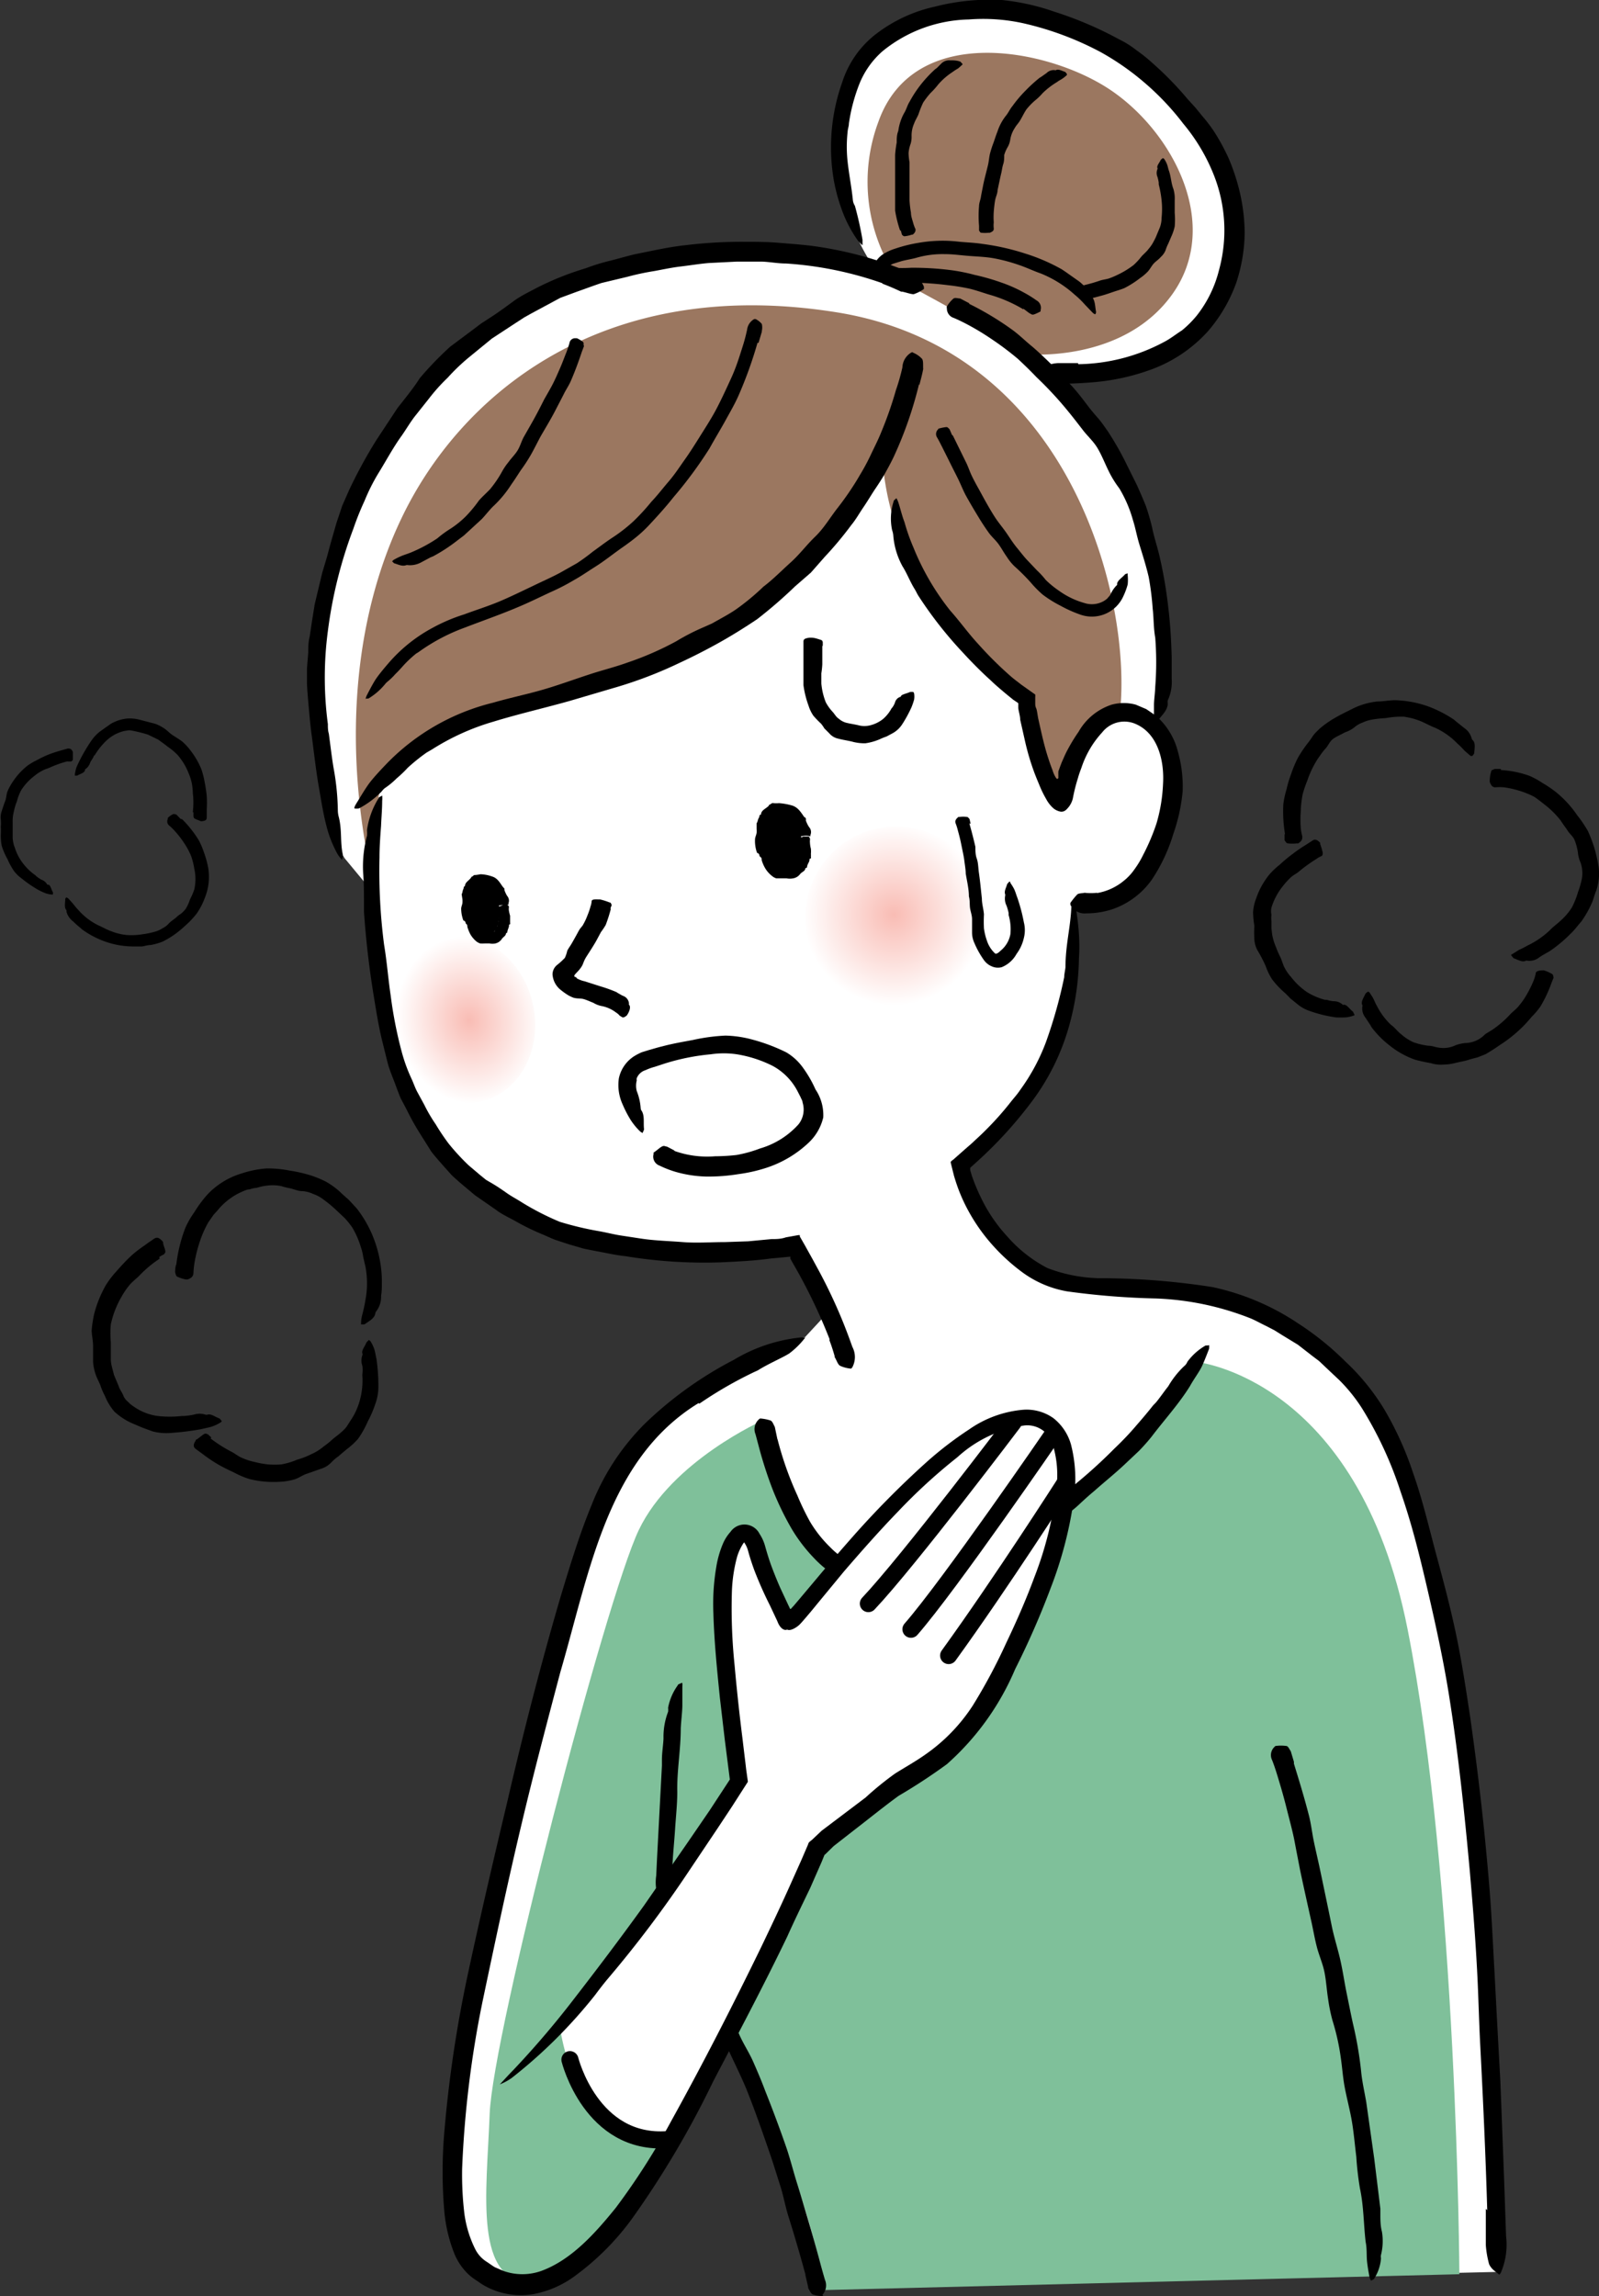 <svg xmlns="http://www.w3.org/2000/svg" xmlns:xlink="http://www.w3.org/1999/xlink" viewBox="0 0 101 145"><rect x="0" y="0" width="101" height="145" fill="#333333" stroke="none"/><defs><style>.cls-1{fill:#fff;}.cls-2{fill:#9b7760;}.cls-3{fill:#7fc09a;}.cls-4{fill:url(#名称未設定グラデーション_8);}.cls-5{fill:url(#名称未設定グラデーション_8-2);}.cls-6{fill:none;stroke:#000;stroke-linecap:round;stroke-linejoin:round;stroke-width:1.08px;}</style><radialGradient id="名称未設定グラデーション_8" cx="46.41" cy="56.4" r="6.16" gradientTransform="translate(13.3 5.3) scale(0.93)" gradientUnits="userSpaceOnUse"><stop offset="0" stop-color="#f9bcb4"/><stop offset="1" stop-color="#fff"/></radialGradient><radialGradient id="名称未設定グラデーション_8-2" cx="-322.71" cy="-162.43" r="4.89" gradientTransform="matrix(0.91, -0.21, 0.24, 1.06, 362.29, 168.83)" xlink:href="#名称未設定グラデーション_8"/></defs><g id="レイヤー_2" data-name="レイヤー 2"><g id="レイヤー_1-2" data-name="レイヤー 1"><path class="cls-1" d="M70.92,3.38C64.35-1.12,55.78-.15,53.7,4.84c-2.49,6,1.19,11.56,1.19,11.56a15.73,15.73,0,0,1-1.87,0c-1.9-.07-6.43-1.64-15.28,1.06-14.18,4.35-19,19.84-17.81,28.35.53,3.68.84,6.77,1.84,8.39l1.88,2.27a59.9,59.9,0,0,0,1,8.63c2.16,11.56,13,15.64,24.87,13.66l.71-.13a30.92,30.92,0,0,1,3.5,7.8L65.25,80a11,11,0,0,1-4.35-6.34c4.78-4,7.82-8.56,6.78-16.56l.13,0a4.29,4.29,0,0,0,4-1.18c1.69-1.63,3.39-7.51,1.1-9.87l.09-.43s1.31-8.8-2.46-16.23a20.87,20.87,0,0,0-4.25-5.69c1.79.12,7.54.19,10.15-3.9C79.55,14.88,77.69,8,70.92,3.38Z"/><path class="cls-1" d="M94.77,143.47c-.54-25.71-3.2-49.87-9.56-56.62-7.72-8.19-15.94-4-20-6.87a11,11,0,0,1-4.35-6.34l-10,10.79s-8.65,2.53-12.23,9c-3.19,5.73-8.13,30-8.13,30s-3.88,16.7-.35,19.59c4.2,3.44,8.59-2.37,11.14-6.32,1.16-1.79,2.94-5.09,4.74-8.61A102.81,102.81,0,0,1,52,144.47Z"/><path class="cls-2" d="M55.75,29.14S51.46,36.39,46,40,27.4,43.75,24,49.76c0,0-.69,4.85-.86,3.92-1.39-7.74-.56-15.12,2.2-20.91,3.62-7.64,12.5-15.44,27.49-13.05S71.51,38.11,70.74,45c0,0-2.67.86-4,5.25a20.35,20.35,0,0,1-1.81-5.92S56.52,38.69,55.75,29.14Z"/><path class="cls-2" d="M56.76,17.7a10.84,10.84,0,0,1-1.28-10c2.23-6.32,10.78-4.65,14.69-2s7,8.46,3.9,12.85-9.18,3.82-9.18,3.82S61.53,20.18,56.76,17.7Z"/><path class="cls-3" d="M48.21,89.69s-5.76,2.54-7.86,6.93-9.23,31.81-9.42,36.87-1.05,10.7,2.77,10.7,8.49-8.6,8.49-8.6l3.87-7.48s5,9.44,6,16.51l40.12-1s-.12-24.79-3.27-40.73S75.52,86,75.52,86s-9,12.7-17.67,14c-8.07,1.24-9-8.5-9-8.5Z"/><circle class="cls-4" cx="56.61" cy="57.94" r="5.75"/><path class="cls-5" d="M33.65,63.36c.66,2.86-.8,5.63-3.25,6.2s-5-1.3-5.63-4.15.8-5.63,3.25-6.2S33,60.51,33.65,63.36Z"/><path d="M69.29,56.4A3.6,3.6,0,0,0,71,55.61a3.32,3.32,0,0,0,.65-.7A5.87,5.87,0,0,0,72.2,54a13.3,13.3,0,0,0,.85-2,10.29,10.29,0,0,0,.41-2.45c.1-1.53-.34-3.19-1.66-3.8a1.78,1.78,0,0,0-2.18.5,6.1,6.1,0,0,0-1.31,2.23c-.08.21-.16.43-.22.65a10.7,10.7,0,0,0-.32,1.27,1.38,1.38,0,0,1-.36.67.58.58,0,0,1-.15.13.41.41,0,0,1-.3.05,1,1,0,0,1-.44-.22,2.11,2.11,0,0,1-.45-.59,6.58,6.58,0,0,1-.41-.84l-.17-.41-.1-.25a15.4,15.4,0,0,1-.63-2.07l-.32-1.42c0-.24-.09-.48-.12-.73l0-.31s0,0,0,0l-.08-.06L64,44.19l-.49-.4c-.32-.27-.64-.54-.94-.83-.62-.56-1.21-1.16-1.78-1.78A25.28,25.28,0,0,1,58,37.61c-.08-.13-.14-.27-.22-.4-.29-.46-.49-1-.77-1.44a4.83,4.83,0,0,1-.59-2,1.37,1.37,0,0,0-.07-.29,3.52,3.52,0,0,1,.09-1.8c0-.09.12-.15.18-.22a1.23,1.23,0,0,1,.12.26c.14.42.23.84.39,1.25a12.48,12.48,0,0,0,.56,1.59,16,16,0,0,0,2.33,4c.6.67,1.13,1.42,1.75,2.09a23.36,23.36,0,0,0,2.12,2.1c.2.17.41.32.61.48l.76.54.13.09a.88.88,0,0,1,0,.16l0,.32c0,.18,0,.26.06.39s.09.5.15.74c.18.8.35,1.61.61,2.4.08.25.17.51.27.76a2,2,0,0,0,.17.41.73.73,0,0,0,.11.15s.11,0,.09-.12v-.18a.08.08,0,0,1,0-.05v0l0-.12.1-.28.11-.29.12-.27a6.19,6.19,0,0,1,.28-.58,11,11,0,0,1,.67-1.09,3.74,3.74,0,0,1,2.09-1.71,2.9,2.9,0,0,1,1.52,0l.66.28.6.41a4.44,4.44,0,0,1,1.41,2.31A8,8,0,0,1,74.7,50a11.32,11.32,0,0,1-.58,2.64,10.93,10.93,0,0,1-1.37,2.92,5.1,5.1,0,0,1-2.43,1.84,5.24,5.24,0,0,1-1.71.28,1,1,0,0,1-1-.54s0-.1,0-.12a4.71,4.71,0,0,1,.43-.53c.1-.09.31-.07.47-.11h0a3.48,3.48,0,0,0,.79,0Z"/><path d="M58.05,24.26a24.74,24.74,0,0,1-1.59,4.57c-.17.36-.36.71-.55,1.05s-.42.69-.63,1-.48.77-.74,1.15-.48.78-.77,1.13a22.68,22.68,0,0,1-1.67,2l-.88,1-1,.87a29.55,29.55,0,0,1-2.39,2.07c-.82.55-1.67,1.08-2.54,1.56s-1.63.86-2.47,1.25a26.61,26.61,0,0,1-4.07,1.54L36,44.26c-1.63.46-3.26.83-4.82,1.31a15,15,0,0,0-3.88,1.75l-.36.21a12,12,0,0,0-1.18.95,7.39,7.39,0,0,1-.7.67,5,5,0,0,1-.75.62,1,1,0,0,0-.2.21,5.75,5.75,0,0,1-1.43,1.07.73.73,0,0,1-.3,0c0-.09.06-.19.11-.28.25-.4.48-.8.75-1.19s.77-.92,1.19-1.36a14,14,0,0,1,6.7-3.84c1-.29,2-.5,3-.78s2-.65,3.07-1c.81-.27,1.64-.47,2.44-.76a19.54,19.54,0,0,0,3.07-1.34,13.8,13.8,0,0,1,1.71-.88l.54-.24.52-.29c.34-.19.68-.38,1-.6a14.94,14.94,0,0,0,1.74-1.44c.61-.46,1.13-1,1.71-1.52s1-1.1,1.56-1.64.93-1.19,1.4-1.79,1-1.36,1.43-2.11a13.41,13.41,0,0,0,.72-1.35c.22-.46.45-.91.64-1.39a23.69,23.69,0,0,0,.91-2.61A13.2,13.2,0,0,0,57,23.2a1.14,1.14,0,0,1,.55-.93s.09-.06.12,0a1.61,1.61,0,0,1,.57.39c.09.12.06.4.07.6a.13.13,0,0,1,0,.06c-.06.33-.15.65-.24,1Z"/><path d="M55.72,17.88a22.75,22.75,0,0,0-6.08-1.24c-.51,0-1-.1-1.53-.12l-1.55,0-1.79.09c-.59.05-1.19.15-1.78.22s-1.12.19-1.68.29a16.21,16.21,0,0,0-1.68.36L38,17.87c-.54.18-1.07.38-1.61.57l-1,.37-.91.49-.91.49-.45.25-.43.28-1.62,1.06L29.58,22.6a12.8,12.8,0,0,0-1.3,1.25,11.72,11.72,0,0,0-1.2,1.34l-.89,1.12c-.29.38-.53.79-.8,1.18-.56.77-1,1.61-1.51,2.43a12.26,12.26,0,0,0-.85,1.7,18.15,18.15,0,0,0-.71,1.77,28.3,28.3,0,0,0-1.61,6.46,22.26,22.26,0,0,0,0,5.88c0,.2,0,.41.06.6.1.73.18,1.46.3,2.17a15.87,15.87,0,0,1,.27,2.72,1.67,1.67,0,0,0,.06.38c.21.84.08,1.57.25,2.35a.85.85,0,0,1-.05.35,2.69,2.69,0,0,1-.26-.33,7.35,7.35,0,0,1-.72-1.81c-.21-.8-.33-1.6-.47-2.4-.19-1.08-.31-2.16-.45-3.24-.08-.54-.13-1.09-.18-1.65s-.1-1.11-.13-1.66c0-.33,0-.65,0-1l.08-1c0-.32,0-.65.09-1l.15-1,.17-1.06.24-1,.24-1,.3-1c.09-.35.19-.71.29-1.07L21.26,33l.36-1.07c.15-.34.3-.68.44-1a30.94,30.94,0,0,1,1.72-3.15l1.32-2c.48-.62,1-1.24,1.41-1.89a21.08,21.08,0,0,1,1.93-2l1.34-1c.22-.16.44-.34.67-.5l.71-.46c.45-.3.88-.62,1.32-.94s.94-.55,1.42-.81A18.51,18.51,0,0,1,37,16.94a12.73,12.73,0,0,1,1.56-.48c.52-.13,1.05-.29,1.57-.41,1.07-.21,2.13-.46,3.21-.57a29.34,29.34,0,0,1,3.63-.21c.72,0,1.45,0,2.17.06s1.45.11,2.17.2a24.14,24.14,0,0,1,3.84.84c.71.21,1.41.47,2.1.74a1.72,1.72,0,0,1,1.11,1c0,.05,0,.12,0,.14a2.49,2.49,0,0,1-.65.33c-.18,0-.47-.11-.72-.16l-.07,0c-.38-.18-.77-.35-1.17-.5Z"/><path d="M61.2,19.18a18.81,18.81,0,0,1,2.73,1.64c.43.31.8.68,1.19,1s.89.8,1.32,1.22.78.83,1.17,1.24.74.87,1.08,1.32c.21.28.43.54.66.8s.42.55.62.83A19.18,19.18,0,0,1,71,29l.81,1.63c.2.44.39.88.57,1.33a13.73,13.73,0,0,1,.4,1.39c.13.63.34,1.23.48,1.86a28.39,28.39,0,0,1,.55,3.3c.12,1,.17,2,.2,3,0,.1,0,.2,0,.3,0,.36,0,.71,0,1.08a2.72,2.72,0,0,1-.25,1.34.65.65,0,0,0,0,.19c0,.44-.38.75-.63,1.09,0,0-.16.06-.24.09a1.29,1.29,0,0,1,0-.19c0-.3,0-.59,0-.89s.07-.76.08-1.14a20.2,20.2,0,0,0,0-3.11c-.11-.6-.09-1.21-.16-1.82a18.46,18.46,0,0,0-.25-2c-.16-.69-.37-1.35-.57-2s-.26-1.08-.43-1.61a8.09,8.09,0,0,0-.86-2A6.51,6.51,0,0,1,70,29.69c-.22-.45-.41-.94-.67-1.38s-.63-.76-.93-1.15-.6-.78-.92-1.17a22.86,22.86,0,0,0-2-2.16c-.38-.4-.78-.79-1.19-1.17a18.39,18.39,0,0,0-1.59-1.2,16.25,16.25,0,0,0-1.54-.94c-.3-.16-.6-.31-.91-.44a.62.62,0,0,1-.44-.61.17.17,0,0,1,0-.12,2.07,2.07,0,0,1,.42-.5c.11-.07.28,0,.42,0l0,0,.59.31Z"/><path d="M68.11,23a11.82,11.82,0,0,0,5.41-1.4c.41-.21.75-.49,1.13-.73a6.56,6.56,0,0,0,.95-.95A7.6,7.6,0,0,0,77,17.05a9.49,9.49,0,0,0-.33-6,11.84,11.84,0,0,0-1.93-3.24,16.8,16.8,0,0,0-2.46-2.6,16.61,16.61,0,0,0-2.74-1.91,19.57,19.57,0,0,0-4.9-1.83,11.79,11.79,0,0,0-3.45-.24,8.9,8.9,0,0,0-5.44,2,5.43,5.43,0,0,0-1.44,2,11.11,11.11,0,0,0-.69,2.57c0,.17-.07.34-.08.52a8.62,8.62,0,0,0,0,1.9c.09.82.25,1.6.33,2.41A.86.86,0,0,0,54,13a21.33,21.33,0,0,1,.48,2.15c0,.11,0,.22,0,.34a3.7,3.7,0,0,1-.28-.28,8.16,8.16,0,0,1-.88-1.58,11.41,11.41,0,0,1-.65-2.23,12.27,12.27,0,0,1,.53-6.21,6.24,6.24,0,0,1,2.17-3.07A9.4,9.4,0,0,1,59.05.42,14,14,0,0,1,63.28,0,14.45,14.45,0,0,1,66.6.74a23.28,23.28,0,0,1,4.08,1.74,6,6,0,0,1,1.1.69,10,10,0,0,1,1,.8A20.68,20.68,0,0,1,75,6.24l.51.56.49.6a8.63,8.63,0,0,1,.9,1.25,13.32,13.32,0,0,1,.73,1.4,13.51,13.51,0,0,1,.53,1.51,11.86,11.86,0,0,1,.46,3.14,10.51,10.51,0,0,1-.53,3.15,9.67,9.67,0,0,1-1.8,3.08,9,9,0,0,1-3.48,2.37,14,14,0,0,1-3.64.83c-.69.06-1.38.1-2.07.1a1.53,1.53,0,0,1-1.32-.47s-.08-.09-.06-.11a2.24,2.24,0,0,1,.43-.58,2.39,2.39,0,0,1,.69-.14h.07c.39,0,.79,0,1.18,0Z"/><path d="M38.58,57.41a9.59,9.59,0,0,1-.32,1,4.4,4.4,0,0,1-.3.45l-.29.54c-.19.34-.41.67-.62,1s-.19.45-.32.65a1.94,1.94,0,0,1-.21.27l-.16.17c-.11.13-.09.13-.07.18s.11,0,.14.11a1.69,1.69,0,0,0,.5.19l1,.32a8.94,8.94,0,0,1,1,.36.47.47,0,0,1,.09.06c.12.06.23.14.36.19a.56.56,0,0,1,.35.48.1.1,0,0,0,0,.07c.15.14,0,.49-.14.68a.9.9,0,0,1-.19.12h-.08l-.18-.11a.92.92,0,0,0-.23-.2,2.18,2.18,0,0,0-.87-.4,1.58,1.58,0,0,1-.56-.21c-.21-.08-.41-.18-.63-.24s-.49,0-.74-.13a1.81,1.81,0,0,1-.3-.16,4.06,4.06,0,0,1-.36-.26,1.37,1.37,0,0,1-.55-1,.77.77,0,0,1,.3-.61,4.68,4.68,0,0,0,.48-.44,2.16,2.16,0,0,0,.15-.45c.07-.14.16-.26.24-.39s.31-.54.46-.82.23-.29.31-.45a3.83,3.83,0,0,0,.27-.58,4.11,4.11,0,0,0,.19-.56,1.14,1.14,0,0,0,.07-.32c0-.09.1-.14.42-.12h.11a3.86,3.86,0,0,1,.6.19c.1,0,.1.11.14.16v0l-.08.21Z"/><path d="M51.94,40.81c0,.38,0,.77,0,1.15a5.62,5.62,0,0,1-.06.56c0,.22,0,.44,0,.65a4.24,4.24,0,0,0,.28,1.18,2.91,2.91,0,0,0,.4.57c.15.15.24.35.41.46a1.21,1.21,0,0,0,.47.26c.28.07.54.1.86.18a1.5,1.5,0,0,0,.6,0,2.13,2.13,0,0,0,.86-.4,2.32,2.32,0,0,0,.55-.68s0,0,.06-.07a1.24,1.24,0,0,0,.16-.3A.5.5,0,0,1,56.9,44a.05.05,0,0,0,0,0c0-.15.36-.19.58-.3a1,1,0,0,1,.21,0,.24.24,0,0,1,.05.1,1.2,1.2,0,0,1,0,.38,4.34,4.34,0,0,1-.16.47A8,8,0,0,1,57,45.72a1.7,1.7,0,0,1-.59.57l-.41.22a3.69,3.69,0,0,0-.42.17,3.59,3.59,0,0,1-.92.26,3,3,0,0,1-.74-.08c-.33-.09-.67-.13-1-.22a1,1,0,0,1-.54-.33L52.07,46a2.28,2.28,0,0,0-.21-.3,5.84,5.84,0,0,1-.49-.51,2.42,2.42,0,0,1-.3-.63,6.08,6.08,0,0,1-.32-1.29c0-.24,0-.49,0-.72v-.85c0-.26,0-.5,0-.75s0-.28,0-.43.08-.21.39-.25h.1c.2,0,.42.08.58.13s.11.09.15.14,0,0,0,0l0,.23Z"/><path d="M47.85,21.64A26.22,26.22,0,0,1,46.64,25c-.24.54-.54,1.05-.82,1.56s-.68,1.17-1,1.75a26.46,26.46,0,0,1-2.28,3.09c-.48.61-1,1.18-1.54,1.76s-1.1,1-1.7,1.42-1.1.83-1.67,1.19-.9.6-1.37.86a13.26,13.26,0,0,1-1.45.75c-.65.3-1.29.62-1.95.9-1.16.5-2.35.91-3.49,1.35a12,12,0,0,0-2.82,1.47,2.33,2.33,0,0,1-.26.17,7.41,7.41,0,0,0-.82.77c-.16.18-.32.36-.49.52a4.29,4.29,0,0,1-.53.51,1,1,0,0,0-.14.15,4.12,4.12,0,0,1-1,.87c-.06.05-.15,0-.22.05a1.29,1.29,0,0,1,.07-.21c.16-.31.32-.62.5-.92s.53-.72.82-1.06a9.75,9.75,0,0,1,2.84-2.3,11,11,0,0,1,2-.85c.72-.27,1.46-.5,2.16-.79s1.45-.66,2.17-1c.57-.28,1.15-.53,1.71-.83l1.08-.61a12.37,12.37,0,0,0,1-.73c.39-.28.77-.57,1.17-.84A10.2,10.2,0,0,0,40,32.93a13.4,13.4,0,0,0,1.14-1.24c.39-.41.74-.87,1.11-1.3s.68-.91,1-1.36.63-.94.93-1.42.69-1.08,1-1.65.68-1.37,1-2.07.5-1.29.71-1.95a10.88,10.88,0,0,0,.3-1.12.89.89,0,0,1,.45-.67s.07,0,.09,0a1.19,1.19,0,0,1,.39.31,1,1,0,0,1,0,.44s0,0,0,.05l-.21.71Z"/><path d="M36.73,22.28c-.2.6-.42,1.19-.67,1.77-.12.28-.3.54-.44.82s-.33.64-.49.95c-.31.61-.66,1.18-1,1.77-.18.34-.39.76-.58,1.1a10.25,10.25,0,0,1-.65,1c-.2.3-.39.61-.6.9a7.08,7.08,0,0,1-1.1,1.34c-.28.26-.51.58-.78.86l-.75.69-.37.34-.41.31a10.44,10.44,0,0,1-1.53,1l-.17.07-.58.31a1.47,1.47,0,0,1-.83.18.27.27,0,0,0-.12,0c-.25.1-.52-.05-.77-.12,0,0-.08-.08-.12-.12a.76.76,0,0,1,.09-.09q.24-.14.48-.24c.21-.09.43-.15.64-.24A9.51,9.51,0,0,0,27.62,34a7.07,7.07,0,0,1,.88-.64,6,6,0,0,0,.92-.75,8.3,8.3,0,0,0,.83-1c.22-.25.47-.47.7-.71a7.13,7.13,0,0,0,.74-1.08,4,4,0,0,1,.43-.64c.18-.25.41-.47.57-.73s.24-.56.38-.83l.45-.79c.3-.52.58-1.06.85-1.6.17-.3.34-.59.5-.89s.35-.73.51-1.1.27-.68.4-1c.07-.19.14-.39.19-.58a.36.36,0,0,1,.38-.3h.09a1.7,1.7,0,0,1,.39.24c.07.07,0,.17.06.25s0,0,0,0l-.14.37Z"/><path d="M64.63,19.53a9,9,0,0,0-2.2-.94c-.38-.12-.76-.25-1.15-.35a13.18,13.18,0,0,0-1.4-.23,20.23,20.23,0,0,0-2.71-.16,7.23,7.23,0,0,1-.91-.05,1.43,1.43,0,0,1-.54-.18.83.83,0,0,1-.47-.45c-.19-.41.15-.83.46-1.07a3.19,3.19,0,0,1,.84-.4,9.12,9.12,0,0,1,1.5-.37,8.78,8.78,0,0,1,2.4-.08c.53.06,1.06.07,1.58.15a15.05,15.05,0,0,1,2.72.61,11.94,11.94,0,0,1,2.32,1l.21.14.75.53a2.26,2.26,0,0,1,.78.87.41.41,0,0,0,.1.13c.28.25.25.66.32,1,0,.05,0,.12-.06.17a.67.67,0,0,1-.14-.09l-.5-.52a5.71,5.71,0,0,0-.66-.64,7.21,7.21,0,0,0-2.13-1.33c-.46-.16-.91-.38-1.39-.54a10.82,10.82,0,0,0-1.58-.42c-.57-.1-1.14-.11-1.71-.16s-.91-.1-1.36-.1a6,6,0,0,0-1.75.21c-.33.1-.66.14-1,.23l-.55.17-.2.1s0,0-.07.06,0,.09.05.09h.06l.17,0a9.76,9.76,0,0,0,1.14,0,18.76,18.76,0,0,1,2.59.16,11.53,11.53,0,0,1,1.42.29,14,14,0,0,1,1.68.48,9,9,0,0,1,1.46.65,7,7,0,0,1,.77.48.53.53,0,0,1,.26.61s0,.07,0,.08-.29.16-.43.2-.18-.05-.28-.08l0,0-.37-.28Z"/><path d="M56.85,14.55a7.61,7.61,0,0,1-.31-1.25c0-.2,0-.42,0-.63s0-.48,0-.71c0-.46,0-.91,0-1.36,0-.27,0-.54,0-.82a7.24,7.24,0,0,1,.1-.78c0-.24,0-.49.1-.73a3.2,3.2,0,0,1,.37-1.13c.14-.22.2-.49.34-.71a7.53,7.53,0,0,1,.77-1.16,8,8,0,0,1,.85-.9l.1-.07L59.47,4A.7.7,0,0,1,60,3.81s0,0,.08,0,.39,0,.59.09c0,0,.07.08.11.12s0,.06,0,.07l-.26.23a3.87,3.87,0,0,0-.37.24,4.22,4.22,0,0,0-.9.79,4.6,4.6,0,0,1-.47.52,5.5,5.5,0,0,0-.47.61,6.9,6.9,0,0,0-.3.75c-.08.19-.2.37-.27.57a1.86,1.86,0,0,0-.16.81,1.52,1.52,0,0,1-.06.47,2.22,2.22,0,0,0-.13.58,3.8,3.8,0,0,0,.06.59c0,.2,0,.39,0,.59,0,.38,0,.77,0,1.16,0,.22,0,.44,0,.66a6.73,6.73,0,0,0,.09.77c0,.23.09.46.15.68a2.35,2.35,0,0,0,.14.37c0,.09,0,.19-.18.34l-.06,0a2,2,0,0,1-.45.1c-.09,0-.12-.06-.17-.1v0l-.07-.26Z"/><path d="M61.84,14.26a7.33,7.33,0,0,1,0-1.24c0-.2.09-.39.12-.59s.09-.46.13-.68c.08-.42.2-.84.3-1.26.07-.26.08-.52.14-.78A6.51,6.51,0,0,1,62.76,9c.08-.23.15-.46.24-.68a3.21,3.21,0,0,1,.53-1c.16-.19.26-.43.42-.62a8.12,8.12,0,0,1,.85-1,9.38,9.38,0,0,1,.87-.79l.1-.06.34-.24a.63.63,0,0,1,.52-.18.09.09,0,0,0,.07,0c.15-.09.38.05.58.11a.88.88,0,0,1,.11.13s0,.06,0,.07a2.65,2.65,0,0,1-.26.21c-.11.08-.25.14-.36.23a4.81,4.81,0,0,0-.92.71,3.63,3.63,0,0,1-.49.47,4.4,4.4,0,0,0-.52.54c-.15.22-.26.46-.39.68s-.25.32-.35.5a1.86,1.86,0,0,0-.29.75,1.35,1.35,0,0,1-.15.44,2.22,2.22,0,0,0-.23.52c0,.19,0,.39-.06.57s-.08.37-.12.55c-.09.37-.16.74-.24,1.1,0,.21-.11.41-.15.62s-.07.49-.09.74a5.14,5.14,0,0,0,0,.68,1.55,1.55,0,0,0,0,.37c0,.1,0,.18-.25.28l-.08,0a2.25,2.25,0,0,1-.45,0c-.09,0-.1-.09-.15-.14h0v-.27Z"/><path d="M68.51,18a9.44,9.44,0,0,0,1-.29c.17-.05.35-.07.52-.12a4.87,4.87,0,0,0,.57-.24,5.51,5.51,0,0,0,1-.61,4.1,4.1,0,0,0,.49-.53c.15-.17.33-.31.46-.49a2.39,2.39,0,0,0,.34-.51,3,3,0,0,0,.19-.41l.18-.43a1.74,1.74,0,0,0,.11-.61,5.25,5.25,0,0,0,0-1.12,7,7,0,0,0-.18-1s0-.07,0-.11a2.33,2.33,0,0,0-.08-.36.63.63,0,0,1,0-.49.09.09,0,0,0,0-.07c-.06-.14.13-.33.21-.52,0,0,.09-.07.13-.11l.08.05a1.87,1.87,0,0,1,.17.31c.06.14.08.29.13.43.14.38.14.79.29,1.17a2.13,2.13,0,0,1,.08.71c0,.27,0,.53,0,.8a4.85,4.85,0,0,1,0,.85,3.11,3.11,0,0,1-.22.65l-.18.42a2.89,2.89,0,0,0-.18.44,1.15,1.15,0,0,1-.3.42c-.13.16-.32.27-.46.43s-.22.34-.36.49a2.93,2.93,0,0,1-.47.4,6.27,6.27,0,0,1-1,.64c-.21.09-.43.15-.64.22s-.51.18-.77.25-.47.13-.7.18l-.41.09c-.1,0-.21,0-.3-.24a.31.31,0,0,1,0-.08c0-.15,0-.33,0-.45s.07-.1.1-.15h0l.21,0Z"/><path d="M60.19,27.51,61,29.16c.14.27.23.56.36.84s.32.63.49.93c.32.59.64,1.18,1,1.74.22.34.49.65.73,1s.42.64.66.93.44.56.68.81l.57.6a5.4,5.4,0,0,1,.56.61,6,6,0,0,0,.83.68,5.11,5.11,0,0,0,1.61.78,1.52,1.52,0,0,0,1.26-.14l.1-.07a.61.61,0,0,0,.16-.16.75.75,0,0,0,.15-.2,1.8,1.8,0,0,1,.4-.57.25.25,0,0,0,0-.09c.06-.23.33-.37.5-.58a.56.56,0,0,1,.17-.06s0,.08,0,.12a2.78,2.78,0,0,1,0,.58,4.3,4.3,0,0,1-.26.71A2.18,2.18,0,0,1,68.2,38.8,7.9,7.9,0,0,1,67,38.26a7.48,7.48,0,0,1-1.14-.71,6.73,6.73,0,0,1-.75-.76,12.68,12.68,0,0,0-1-1,3.07,3.07,0,0,1-.51-.62c-.19-.26-.34-.55-.53-.81s-.43-.46-.61-.71-.36-.52-.53-.79c-.33-.54-.65-1.07-.95-1.62-.16-.31-.29-.64-.44-.95s-.38-.75-.56-1.12l-.5-1c-.1-.19-.19-.38-.3-.56a.4.4,0,0,1,.08-.5s0-.05.06-.05a2.66,2.66,0,0,1,.46-.09c.09,0,.14.09.2.14l0,0,.15.35Z"/><path d="M93.94,139.58c-.1-3.47-.26-6.93-.44-10.4-.09-1.7-.12-3.41-.22-5.11-.11-2-.27-3.94-.44-5.9-.34-3.73-.73-7.46-1.32-11.15-.36-2.25-.85-4.47-1.36-6.67s-1-4.16-1.7-6.17A23.86,23.86,0,0,0,86,88.89a10.41,10.41,0,0,0-1.41-1.74l-.84-.79-.42-.4-.45-.34-.9-.7-1-.61-.48-.3L80,83.75c-.34-.16-.67-.35-1-.49A18,18,0,0,0,73,82a48.26,48.26,0,0,1-5.61-.45,6.72,6.72,0,0,1-2.81-1.2,12.33,12.33,0,0,1-2.13-2A11.49,11.49,0,0,1,61,76.15a10.75,10.75,0,0,1-.52-1.21c-.08-.23-.13-.38-.22-.68l-.14-.56-.07-.29c0-.09.13-.14.2-.21l.7-.62.46-.4c.29-.28.59-.54.87-.83a19,19,0,0,0,1.58-1.78c.2-.25.41-.48.58-.74a12.6,12.6,0,0,0,1.62-3,30.07,30.07,0,0,0,1.16-4.12c0-.2.06-.42.08-.63,0-1.4.32-2.52.37-3.79a1.33,1.33,0,0,1,.17-.46c.05.21.11.42.14.63.07.51.14,1,.17,1.54a11.32,11.32,0,0,1,0,1.54,16.49,16.49,0,0,1-.54,3.95,14.45,14.45,0,0,1-2.3,4.89,26.49,26.49,0,0,1-3.62,4l-.4.36a.42.42,0,0,0,0,.18l.08.28a11.93,11.93,0,0,0,.57,1.39,9.92,9.92,0,0,0,1.68,2.49,8.68,8.68,0,0,0,2.54,2,9.71,9.71,0,0,0,3.22.64,46.62,46.62,0,0,1,7.2.56,15.59,15.59,0,0,1,5.41,2.29,18.41,18.41,0,0,1,3,2.42,14.24,14.24,0,0,1,2.44,3,20.72,20.72,0,0,1,1.84,4.07c.6,1.7,1,3.45,1.47,5.19s.89,3.33,1.24,5,.62,3.44.88,5.17c.49,3.43.89,6.88,1.18,10.33.17,1.93.25,3.86.36,5.79q.18,3.47.37,6.91l.24,6.27.12,3.5a4.45,4.45,0,0,1-.33,2.3s-.08.15-.11.12c-.21-.19-.46-.3-.63-.65a6.21,6.21,0,0,1-.21-1.22v-.13l0-2.15Z"/><path d="M52.4,84.57a34.72,34.72,0,0,0-2.32-4.8l-.16-.29c0-.07,0-.07,0-.07h0a.06.06,0,0,0,0-.05l-1.27.12c-1,.14-2.09.19-3.14.24a30.73,30.73,0,0,1-6-.39c-.6-.06-1.19-.2-1.8-.31-.29-.06-.6-.11-.89-.18l-.89-.26-.82-.27c-.28-.1-.54-.23-.8-.34a15.06,15.06,0,0,1-1.57-.75c-.47-.28-1-.5-1.4-.81l-1.34-.93-1-.84c-.16-.15-.33-.29-.48-.44l-.43-.48c-.29-.33-.58-.65-.85-1l-.69-1.1a15.61,15.61,0,0,1-.84-1.5l-.4-.76c-.11-.26-.21-.53-.31-.8-.17-.47-.38-.94-.51-1.42l-.36-1.45c-.24-1-.38-1.93-.54-2.9q-.42-2.59-.6-5.22c0-.17,0-.35,0-.52,0-.63,0-1.26-.05-1.89a7.56,7.56,0,0,1,.24-2.38,2,2,0,0,0,0-.35,5.13,5.13,0,0,1,.72-2c0-.09.16-.13.24-.19a1.87,1.87,0,0,1,0,.34c0,.52-.05,1.05-.07,1.57-.05.67-.1,1.35-.1,2a36.21,36.21,0,0,0,.29,5.51c.18,1.07.26,2.16.42,3.23a26.76,26.76,0,0,0,.68,3.48A10.3,10.3,0,0,0,26,68.14c.13.28.22.57.37.84l.43.79A9.71,9.71,0,0,0,27.52,71a14.16,14.16,0,0,0,.81,1.21,14.05,14.05,0,0,0,1.28,1.39l.72.61.37.3.41.24c.31.18.61.39.91.6s.63.38.94.58a17,17,0,0,0,2.4,1.23,20.21,20.21,0,0,0,2.53.6c.44.08.86.19,1.3.26l1.31.2c.86.13,1.75.15,2.63.22s1.76,0,2.65,0l1.48-.05,1.48-.14c.3,0,.58,0,.9-.11l.78-.14.1,0,0,.09.1.17.2.35.49.88.44.81a32.87,32.87,0,0,1,1.42,3c.24.58.46,1.17.67,1.76a1.37,1.37,0,0,1,0,1.28s-.06.09-.09.09a2.07,2.07,0,0,1-.69-.18c-.14-.08-.22-.36-.34-.55a.11.11,0,0,1,0-.06c-.1-.35-.21-.69-.33-1Z"/><path d="M50.88,143.66c-.34-1.26-.71-2.52-1.1-3.76-.19-.62-.3-1.26-.5-1.88s-.44-1.42-.69-2.13c-.46-1.34-.93-2.68-1.46-4-.33-.79-.72-1.57-1.08-2.35l-1-2.25c-.3-.69-.62-1.38-1-2.05-.53-1.08-1.07-2.15-1.51-3.28-.29-.76-.67-1.43-1-2.25a2.91,2.91,0,0,1-.09-1.26l.05-1.06.11-2.1.2-3.78c0-.12,0-.24,0-.37,0-.45.08-.9.1-1.35a4.43,4.43,0,0,1,.29-1.69,1.09,1.09,0,0,0,0-.25,3.53,3.53,0,0,1,.61-1.42c0-.07.16-.1.24-.15s.05.17.05.25c0,.39,0,.77,0,1.16s-.08,1-.1,1.47c0,1.34-.25,2.68-.22,4,0,.79-.09,1.58-.14,2.37s-.15,1.72-.18,2.59c0,.22,0,.44,0,.67v.34a1.42,1.42,0,0,1,.08.18c.19.4.39.8.57,1.19.31.65.57,1.33.86,2a24.14,24.14,0,0,0,1.28,2.54,10.34,10.34,0,0,1,.7,1.51c.26.63.46,1.28.73,1.9s.63,1.15.89,1.74.53,1.22.76,1.84c.49,1.23.95,2.46,1.38,3.71.23.7.41,1.42.63,2.12s.51,1.69.76,2.53.44,1.53.65,2.3q.17.65.36,1.29a.89.89,0,0,1-.16.94S52,145,52,145a2,2,0,0,1-.66-.1c-.13-.06-.2-.26-.29-.4a.09.09,0,0,1,0-.05l-.18-.79Z"/><path d="M81.73,111.38c.33,1.07.66,2.15.94,3.24.14.53.2,1.09.31,1.63s.28,1.25.41,1.87c.25,1.19.5,2.38.74,3.56.15.72.38,1.42.54,2.14s.25,1.37.39,2.05.25,1.25.39,1.89a23.83,23.83,0,0,1,.52,3c.06.68.22,1.35.33,2l.5,3.54.39,3.18c0,.1,0,.21,0,.31,0,.39,0,.77.1,1.15a3.6,3.6,0,0,1-.06,1.46.49.49,0,0,0,0,.21,2.73,2.73,0,0,1-.42,1.27c0,.06-.14.1-.21.15a1.76,1.76,0,0,1-.09-.2c-.06-.32-.12-.64-.16-1s0-.83-.09-1.25c-.13-1.12-.12-2.27-.36-3.38a19.13,19.13,0,0,1-.23-2c-.09-.72-.15-1.45-.27-2.18s-.33-1.5-.47-2.25c-.11-.6-.15-1.21-.24-1.82a14.38,14.38,0,0,0-.52-2.34,10.39,10.39,0,0,1-.28-1.37c-.09-.56-.12-1.14-.23-1.69s-.34-1.05-.48-1.59-.23-1.08-.35-1.62c-.24-1.08-.48-2.15-.71-3.24-.11-.58-.24-1.23-.35-1.82s-.34-1.43-.52-2.15-.35-1.29-.54-1.92c-.11-.36-.22-.71-.36-1.06a.71.71,0,0,1,.14-.82s.06-.07.09-.07a2.43,2.43,0,0,1,.66,0c.13,0,.2.21.29.33s0,0,0,0l.2.67Z"/><path d="M49.12,90.92a20.85,20.85,0,0,0,1.25,3.53,16.48,16.48,0,0,0,.79,1.64,7.85,7.85,0,0,0,1.29,1.63,5.08,5.08,0,0,0,3.42,1.53c.2,0,.4,0,.59,0l.6-.12a9.94,9.94,0,0,0,1.2-.28,18.4,18.4,0,0,0,2.23-.68,17.64,17.64,0,0,0,2-.92c.52-.27,1-.57,1.51-.86l1.5-.89a17.38,17.38,0,0,0,1.88-1.34,32.25,32.25,0,0,0,3-2.67c.44-.42.86-.85,1.25-1.3s.79-.91,1.16-1.38c.07-.09.16-.17.24-.26.27-.33.51-.69.76-1a5.64,5.64,0,0,1,1-1.27A.67.67,0,0,0,75,86a3.71,3.71,0,0,1,1.1-1c.06-.06.18,0,.27-.06a.93.93,0,0,1,0,.24c-.14.36-.28.73-.44,1.08s-.53.84-.77,1.28c-.71,1.14-1.62,2.13-2.43,3.2-.25.31-.51.6-.78.88l-.87.82c-.62.59-1.3,1.13-1.94,1.7-.35.29-.68.59-1,.89s-.7.58-1.06.85c-.57.44-1.23.77-1.84,1.16-.82.47-1.64.94-2.45,1.45a7.25,7.25,0,0,1-1.52.7c-.64.25-1.32.37-2,.59a19.56,19.56,0,0,1-1.93.55,6.34,6.34,0,0,1-2.14.08,6.6,6.6,0,0,1-3.77-2A10.15,10.15,0,0,1,50,96.54a18.46,18.46,0,0,1-1.17-2.41c-.29-.74-.54-1.5-.76-2.26-.12-.43-.23-.86-.35-1.3a.83.83,0,0,1,.21-.93s.07-.07.1-.06a2.68,2.68,0,0,1,.65.13c.12.06.18.26.26.4a.06.06,0,0,1,0,0l.16.76Z"/><path d="M31.52,57.19c.16,1-.2,1.88-.81,2s-1.24-.62-1.41-1.61.19-1.88.8-2S31.35,56.2,31.52,57.19Z"/><path d="M31.58,57.18h-.31c-.14,0-.17,0-.15,0s.05,0,.05-.08a.25.25,0,0,0,0-.19l0,0s-.05,0,0,0,0-.22-.06-.33a1.24,1.24,0,0,0-.14-.18s0-.11,0-.13-.2-.2-.32-.27l-.1-.06s-.07,0-.11,0,0,0-.08,0a.13.13,0,0,0-.18,0s-.08.06-.15,0,0,0,0,.06-.13.07-.14.15-.08.15-.08.25,0,.12,0,.18,0,.16,0,.23,0,.05,0,.08a.09.09,0,0,0,0,.11s0,.08,0,.13,0,0,0,0,0,.13,0,.2-.06.11,0,.15,0,.07.05.11,0,0,0,.09,0,.07,0,.09,0,0,.06.07l.08.07,0,0a1.46,1.46,0,0,0,.13.25s.08,0,.07.09a.22.22,0,0,0,0,.11s0,0,.05,0,.09.07,0,.19,0,0,0,0a.45.45,0,0,0,0,.11s0,0,0,0,.07,0,.09.1.07.08.13.09a1.63,1.63,0,0,1,.37.07h.14a.15.15,0,0,0,.05-.06s.07,0,.11,0a.12.12,0,0,0,.13-.12.6.6,0,0,1,.08-.2s.1-.07.08-.14.08-.2.08-.32a2.43,2.43,0,0,0,0-.27.8.8,0,0,0-.09-.14s0,0,0,0,0-.1-.08-.14a.23.23,0,0,1,0-.16s.07-.07.18-.11l.25-.11c.26-.05.26,0,.3,0a.18.18,0,0,1,.07.19.66.66,0,0,0,0,.14,2.49,2.49,0,0,0,.08.35h0l0,.29s0,.1,0,.15a.3.3,0,0,1,0,.1s-.08,0-.07.08-.06.21-.09.32,0,.15-.1.16c0,.18-.19.24-.27.38a.67.67,0,0,1-.4.27.93.93,0,0,1-.37,0l-.3,0a2.71,2.71,0,0,1-.29,0,.84.84,0,0,1-.23-.12,1.72,1.72,0,0,1-.38-.44,2.53,2.53,0,0,1-.2-.49c0-.06,0-.14-.07-.18s0-.17-.18-.22h0a2.11,2.11,0,0,1-.14-.74c0-.13.07-.25.08-.38a1.52,1.52,0,0,0,0-.21l-.05-.33v0c.06-.09.05-.21.1-.31s0-.17.11-.2c0-.22.2-.32.34-.48s0-.1.08-.11.12-.13.23-.11a3.26,3.26,0,0,0,.33-.05,2.43,2.43,0,0,1,.73.14c.37.11.52.45.7.68l.08.08s0,.07,0,.09.1.28.19.4a.44.44,0,0,1,.07.43s0,0,0,.07S31.86,57.11,31.58,57.18Z"/><path d="M50.6,52.81c.15,1.08-.31,2-1,2.14s-1.44-.69-1.6-1.76.32-2,1-2.14S50.45,51.74,50.6,52.81Z"/><path d="M50.68,52.8h-.35c-.16,0-.2,0-.17,0s.05,0,.05-.08a.28.28,0,0,0,0-.22l0,0s0,0,0,0,0-.25-.07-.37-.11-.13-.15-.19,0-.12,0-.15-.23-.21-.37-.29l-.11-.06a.12.12,0,0,0-.13,0s-.06,0-.09,0a.17.17,0,0,0-.21,0,.17.17,0,0,1-.17.05s0,0-.06.06-.15.07-.17.15-.11.16-.11.27,0,.13,0,.2,0,.17,0,.25a.12.12,0,0,1,0,.08.1.1,0,0,0,0,.13s0,.08,0,.13,0,0,0,0-.06.15-.06.23-.08.11,0,.16,0,.08.06.12,0,.06,0,.1,0,.08,0,.09,0,.06.07.08l.08.08,0,0a1.15,1.15,0,0,0,.14.27s.08.05.07.09,0,.1,0,.13a.08.08,0,0,0,0,.05c.06,0,.1.07,0,.2s0,0,0,0a.62.62,0,0,0,0,.13s0,0,0,0,.08.05.09.1a.16.16,0,0,0,.16.1,1.67,1.67,0,0,1,.42.07c.06,0,.11,0,.16,0s.05,0,.07-.07.08,0,.12,0a.16.16,0,0,0,.16-.13.42.42,0,0,1,.11-.21c0-.06.11-.08.1-.15s.1-.22.11-.34a1.51,1.51,0,0,0,0-.3s-.06-.11-.09-.16v0c0-.06,0-.11-.08-.16a.18.18,0,0,1,0-.17s.07-.08.21-.12l.27-.12c.3,0,.3,0,.34,0a.24.24,0,0,1,.08.23.76.76,0,0,0,0,.15,1.76,1.76,0,0,0,.06.39h0a1.82,1.82,0,0,1,0,.33,1,1,0,0,1,0,.17.25.25,0,0,1,0,.11s-.1,0-.09.09-.09.22-.13.34,0,.18-.13.18c0,.2-.23.24-.34.39a.69.69,0,0,1-.44.26,1.07,1.07,0,0,1-.4,0l-.33,0c-.1,0-.21,0-.32,0a.75.75,0,0,1-.25-.13,1.8,1.8,0,0,1-.44-.48,2.19,2.19,0,0,1-.24-.55c0-.07,0-.15-.09-.2s0-.19-.2-.25,0,0,0,0a2.18,2.18,0,0,1-.13-.84c0-.14.08-.28.1-.42a1,1,0,0,0,0-.24l0-.37a0,0,0,0,1,0,0c.08-.1.07-.23.14-.34s0-.19.14-.21c0-.25.26-.35.43-.5s0-.11.09-.12.15-.13.26-.1a2.09,2.09,0,0,0,.36,0,4.08,4.08,0,0,1,.79.14c.42.11.61.48.81.75,0,0,.07,0,.09.09s0,.07,0,.1.11.31.22.45a.46.46,0,0,1,.07.48s0,.06,0,.08S51,52.73,50.68,52.8Z"/><path d="M42.62,72.69a6.14,6.14,0,0,0,2.55.33,12.37,12.37,0,0,0,1.35-.08A8,8,0,0,0,48,72.53,5.23,5.23,0,0,0,50.44,71a1.5,1.5,0,0,0,.25-1.39c0-.11-.08-.21-.12-.32l-.19-.37a3.81,3.81,0,0,0-1.58-1.61,7.78,7.78,0,0,0-2.26-.73,5.63,5.63,0,0,0-1.64,0,13.93,13.93,0,0,0-2.9.58l-.64.21a3.44,3.44,0,0,0-.58.21.87.87,0,0,0-.56.51.29.29,0,0,0,0,.14,1.32,1.32,0,0,0,0,.67A3.64,3.64,0,0,1,40.47,70a.28.28,0,0,0,.06.15c.2.32.1.75.15,1.16,0,.06-.06.15-.09.24a.71.71,0,0,1-.17-.11,4.18,4.18,0,0,1-.57-.69,7.09,7.09,0,0,1-.52-1,2.93,2.93,0,0,1-.24-1.65,2.19,2.19,0,0,1,1-1.42,3.81,3.81,0,0,1,.45-.23l.42-.13c.29-.08.57-.17.87-.24.63-.17,1.27-.28,1.92-.4a11.85,11.85,0,0,1,2.07-.28,7.06,7.06,0,0,1,1.7.25,11.51,11.51,0,0,1,2.15.81,3.45,3.45,0,0,1,1,.9,7.5,7.5,0,0,1,.84,1.44A2.89,2.89,0,0,1,52,70.57a3.2,3.2,0,0,1-.93,1.6,7.08,7.08,0,0,1-2.76,1.61,9.9,9.9,0,0,1-1.68.37,11.72,11.72,0,0,1-2.05.15A7.58,7.58,0,0,1,42.66,74a6.57,6.57,0,0,1-1-.39.6.6,0,0,1-.38-.72s0-.09,0-.1c.19-.12.36-.29.52-.38s.22,0,.33,0a0,0,0,0,1,0,0l.44.23Z"/><path d="M61.23,52c.14.49.27,1,.38,1.48,0,.25,0,.5.09.75s.09.59.13.87c.08.55.13,1.1.19,1.65,0,.34.11.68.13,1a8.64,8.64,0,0,0,0,.88,3.87,3.87,0,0,0,.19.78,1.89,1.89,0,0,0,.5.79c.07.07.2,0,.36-.16A1.75,1.75,0,0,0,63.82,59a3.2,3.2,0,0,0-.11-1.21s0-.09,0-.13a3.47,3.47,0,0,0-.13-.46,1,1,0,0,1-.09-.63.3.3,0,0,0,0-.1c-.08-.18.07-.42.13-.65,0,0,.08-.08.12-.13s.07,0,.08.07a3.14,3.14,0,0,1,.24.39c.08.17.13.36.2.54a11,11,0,0,1,.41,1.55,2,2,0,0,1,0,1,2.65,2.65,0,0,1-.46,1,1.87,1.87,0,0,1-.94.84.94.94,0,0,1-.64-.06,1.14,1.14,0,0,1-.46-.36,5.56,5.56,0,0,1-.62-1.1,1.59,1.59,0,0,1-.15-.67c0-.28,0-.56,0-.83s-.1-.5-.13-.73,0-.47-.07-.72c0-.48-.13-1-.2-1.45,0-.23-.06-.57-.09-.82s-.12-.65-.19-1-.13-.58-.21-.87a3.82,3.82,0,0,0-.15-.48c-.05-.13,0-.26.18-.4l.07,0a1.81,1.81,0,0,1,.46,0c.08,0,.12.09.17.13s0,0,0,0l.07.31Z"/><path class="cls-1" d="M35.37,128.05a106.07,106.07,0,0,0,11.1-15.69s-.94-6.43-1-10.39c-.11-5.51,1.88-6.47,2.48-4.27a35.09,35.09,0,0,0,1.86,4.54c.1.4,8.74-11.65,14-12.76s4.93,7.31-.86,17c-3,5-5.1,5.2-7.36,7L52.22,116,51,117.58c-2.1,5-6.1,13.69-8.64,17.63C42.34,135.21,36.66,135.93,35.37,128.05Z"/><path d="M44.12,88.61c-5.77,3.54-6.87,10.64-8.73,17-.84,3.18-1.68,6.35-2.44,9.56-.88,3.69-1.67,7.43-2.45,11.13a65.36,65.36,0,0,0-1.31,10.66,21,21,0,0,0,.12,2.64A7.09,7.09,0,0,0,30,142a2,2,0,0,0,.75.84c.17.11.34.24.51.34l.56.24a3.58,3.58,0,0,0,2.35,0c1.91-.69,3.42-2.38,4.73-4a43.91,43.91,0,0,0,3.5-5.48c2-3.61,3.89-7.3,5.69-11,.58-1.21,1.16-2.43,1.71-3.65l.82-1.83.43-1c0-.12.23-.25.26-.29l.19-.18.39-.37,2.78-2.1A19.8,19.8,0,0,1,56.54,112c.67-.42,1.32-.78,1.91-1.2a11.15,11.15,0,0,0,3-3.1,35.32,35.32,0,0,0,2.11-3.95c.65-1.36,1.26-2.75,1.78-4.16a22.32,22.32,0,0,0,1.4-5.73,6.48,6.48,0,0,0-.27-2.71,1.67,1.67,0,0,0-1.76-1.13,7.91,7.91,0,0,0-4.23,2,35.41,35.41,0,0,0-3.74,3.42c-1.19,1.23-2.32,2.51-3.44,3.81l-1.65,2-.41.5-.33.39c-.14.16-.27.32-.41.46s-.56.43-.78.31c-.19.09-.46-.09-.62-.53l-.47-1a24.06,24.06,0,0,1-1-2.26c-.14-.39-.27-.78-.38-1.19A1.65,1.65,0,0,0,47,97.4h0s0,0-.05.07a3.29,3.29,0,0,0-.39.84,9.64,9.64,0,0,0-.33,2.19,34.94,34.94,0,0,0,.17,4.66c.14,1.57.31,3.14.51,4.72.07.61.15,1.23.22,1.85l.11.79-1,1.56-.88,1.33-1.77,2.64A73.3,73.3,0,0,1,38.36,125c-.25.3-.52.65-.78,1a31.51,31.51,0,0,1-5.25,5.22,3.39,3.39,0,0,1-.76.41c.28-.29.55-.6.84-.89a57.16,57.16,0,0,0,3.78-4.42c1.55-2,3.06-4,4.5-6l2.77-4,1.37-2,1.27-1.94-.32-2.52-.31-2.65c-.18-1.78-.36-3.55-.41-5.35a13.93,13.93,0,0,1,.19-2.94,6.29,6.29,0,0,1,.43-1.47,2.68,2.68,0,0,1,.46-.71,1.07,1.07,0,0,1,1.84.13,2.68,2.68,0,0,1,.35.78c.13.46.26.89.43,1.34s.34.87.53,1.3l.5,1.07a2.56,2.56,0,0,1,.11.24s0,0,.06,0l.06-.07.13-.14.39-.46,1.06-1.26c.71-.85,1.43-1.68,2.16-2.51a57.76,57.76,0,0,1,4.66-4.73,22.61,22.61,0,0,1,2.78-2.15,7,7,0,0,1,3.41-1.25,2.92,2.92,0,0,1,1.93.53,3.24,3.24,0,0,1,1.11,1.67,8.82,8.82,0,0,1,.15,3.64,25.13,25.13,0,0,1-1.44,5.43,51.67,51.67,0,0,1-2.24,5.11,16.73,16.73,0,0,1-4.31,6,36.29,36.29,0,0,1-3.05,2c-.91.66-1.88,1.45-2.83,2.18l-1.28,1-.55.54c0-.08-.13.3-.24.54l-.68,1.55c-.48,1-1,2.06-1.45,3.07-1.49,3.1-3.1,6.13-4.69,9.17a59,59,0,0,1-5.08,8.6,16.48,16.48,0,0,1-3.7,3.71,6.39,6.39,0,0,1-2.58,1.11,4.7,4.7,0,0,1-2.9-.44,3.87,3.87,0,0,1-.61-.38,3.76,3.76,0,0,1-.59-.44,3.85,3.85,0,0,1-.87-1.27,9.59,9.59,0,0,1-.64-2.64,29.18,29.18,0,0,1,0-5.12,79,79,0,0,1,1.5-10c.78-3.63,1.63-7.26,2.49-10.88,1-4.32,2.11-8.64,3.36-12.91.59-1.94,1.17-3.87,1.95-5.76a14.91,14.91,0,0,1,3.4-5.17,24,24,0,0,1,5.59-4,10.24,10.24,0,0,1,4.24-1.41c.12,0,.3,0,.27,0a5.18,5.18,0,0,1-1,1c-.37.25-1.36.67-2,1.08l-.22.1a25.65,25.65,0,0,0-3.47,2Z"/><path class="cls-6" d="M64,89.83s-6.59,8.73-9.15,11.44"/><path class="cls-6" d="M66.54,90.53s-6.56,9.57-9,12.36"/><path class="cls-6" d="M67.24,93.71s-3.95,6.18-7.32,10.84"/><path d="M10.08,79.49A7.27,7.27,0,0,0,8.8,80.56c-.19.19-.42.36-.6.57a4.79,4.79,0,0,0-.54.79A5.89,5.89,0,0,0,7,83.64a6.07,6.07,0,0,0,0,1.13c0,.35,0,.71,0,1.06s.12.64.2,1l.29.69c.07.24.23.41.31.64a1,1,0,0,0,.29.37,1.64,1.64,0,0,0,.35.29,3.36,3.36,0,0,0,1.51.6,6.69,6.69,0,0,0,1.55,0s.11,0,.16,0a5.58,5.58,0,0,0,.57-.08,1.23,1.23,0,0,1,.76,0,.2.2,0,0,0,.11,0c.23-.08.5.15.77.24,0,0,.09.11.14.16a.28.28,0,0,1-.09.1,3.27,3.27,0,0,1-.5.24c-.22.07-.46.11-.69.17a17.18,17.18,0,0,1-1.91.24,3.49,3.49,0,0,1-1.16-.09L9,90.16l-.61-.26a4.06,4.06,0,0,1-1.17-.76,3.63,3.63,0,0,1-.6-1,3.85,3.85,0,0,1-.28-.66c-.09-.22-.21-.43-.29-.66a3.07,3.07,0,0,1-.17-.81c0-.33,0-.66,0-1s-.08-.64-.09-1a8,8,0,0,1,.15-1,7.39,7.39,0,0,1,.74-1.84,5.83,5.83,0,0,1,.67-.88c.29-.33.58-.65.89-.94s.6-.5.92-.72c.17-.13.34-.24.54-.38s.32-.11.54.11a.24.24,0,0,1,.06.08c0,.19.12.39.14.55s-.05.15-.09.23h0a2.09,2.09,0,0,0-.29.16Z"/><path d="M11.14,79.83a9.54,9.54,0,0,1,.56-2.27,5.4,5.4,0,0,1,.57-1,7.78,7.78,0,0,1,.81-1.1,4.87,4.87,0,0,1,2.2-1.36,6.36,6.36,0,0,1,1.55-.31,7,7,0,0,1,1.44.13,9.09,9.09,0,0,1,1.33.3,6.79,6.79,0,0,1,1,.41,5.07,5.07,0,0,1,.89.65c.17.17.36.33.54.49l.5.54a7.4,7.4,0,0,1,1.2,2.25,7.68,7.68,0,0,1,.39,2.23c0,.08,0,.15,0,.23,0,.27,0,.54-.05.81a1.49,1.49,0,0,1-.32,1,.34.34,0,0,0-.05.14c-.07.32-.43.48-.68.67,0,0-.14,0-.21,0a.39.39,0,0,1,0-.15c0-.2.06-.41.11-.61s.12-.51.16-.77a5.7,5.7,0,0,0,0-2.14c-.06-.25-.1-.42-.14-.61a3,3,0,0,0-.15-.61,5.39,5.39,0,0,0-.55-1.25,6.47,6.47,0,0,0-.45-.56l-.51-.48a8.2,8.2,0,0,0-.85-.71,2.27,2.27,0,0,0-.65-.35,1.86,1.86,0,0,0-.7-.18c-.28,0-.54-.14-.82-.19a4.77,4.77,0,0,1-.51-.13,3.05,3.05,0,0,0-.52-.05,3.34,3.34,0,0,0-1,.16,1.8,1.8,0,0,0-.46.1c-.15,0-.3.07-.44.13a4.13,4.13,0,0,0-1.49,1.08c-.11.14-.24.27-.36.41l-.32.46a6.68,6.68,0,0,0-.55,1.25,8.72,8.72,0,0,0-.31,1.22,5.51,5.51,0,0,0-.08.71c0,.19-.09.34-.38.43l-.1,0a2.22,2.22,0,0,1-.55-.18c-.09-.06-.1-.19-.13-.29s0,0,0,0,0-.31.07-.47Z"/><path d="M13.3,90.84a8.93,8.93,0,0,0,1.3.83c.23.11.43.29.67.39a4,4,0,0,0,.83.27,5.77,5.77,0,0,0,.83.15,5.89,5.89,0,0,0,.84,0,4.64,4.64,0,0,0,1-.3,4.93,4.93,0,0,0,.9-.35,3.1,3.1,0,0,0,.77-.48A5.89,5.89,0,0,0,21,90.9c.18-.16.38-.29.55-.45a2.42,2.42,0,0,0,.32-.32c.09-.13.17-.26.25-.39a4.19,4.19,0,0,0,.64-1.43,4.66,4.66,0,0,0,.13-1.4.71.71,0,0,1,0-.14,2.19,2.19,0,0,0,0-.51,1,1,0,0,1,0-.68.12.12,0,0,0,0-.1c-.07-.2.16-.45.26-.71,0,0,.1-.1.15-.15a.44.44,0,0,1,.1.08,2.27,2.27,0,0,1,.23.47c.07.21.1.44.15.65a11.92,11.92,0,0,1,.12,1.8,3.21,3.21,0,0,1-.2,1.06,7,7,0,0,1-.47,1.09,6.17,6.17,0,0,1-.61,1.09,4.65,4.65,0,0,1-.73.67c-.16.14-.33.27-.49.42a3.21,3.21,0,0,0-.49.42,1.49,1.49,0,0,1-.65.39l-.88.31c-.28.09-.53.29-.83.37a4.1,4.1,0,0,1-.93.14,6.32,6.32,0,0,1-1.84-.17A5.23,5.23,0,0,1,14.8,93c-.36-.17-.72-.34-1.06-.54a9.23,9.23,0,0,1-.89-.6l-.49-.36c-.13-.1-.19-.25,0-.52,0,0,0-.07.06-.08s.32-.25.46-.33.16,0,.24,0,0,0,0,0l.23.21Z"/><path d="M12.18,51.29a5.45,5.45,0,0,0,0-1.21,3.93,3.93,0,0,0-.06-.59,3.25,3.25,0,0,0-.21-.67,4,4,0,0,0-.69-1.14,3.88,3.88,0,0,0-.62-.52c-.2-.16-.41-.31-.62-.46l-.64-.31a10.09,10.09,0,0,0-1-.25.78.78,0,0,0-.34,0,1.65,1.65,0,0,0-.32.07,2.49,2.49,0,0,0-1,.6,4.44,4.44,0,0,0-.7.89s-.05,0-.07.08-.15.24-.21.37a.82.82,0,0,1-.33.44.08.08,0,0,0,0,.06c-.06.17-.31.22-.49.33,0,0-.1,0-.15,0a.37.37,0,0,1,0-.09,2.59,2.59,0,0,1,.09-.4c.06-.16.14-.31.21-.46a10.61,10.61,0,0,1,.71-1.21,2.58,2.58,0,0,1,.57-.62l.38-.27L7,45.71a2.62,2.62,0,0,1,1-.33,2.43,2.43,0,0,1,.81.07l1,.26a2.65,2.65,0,0,1,.53.27c.21.13.37.32.57.45s.4.25.59.39a3.46,3.46,0,0,1,.49.52,5,5,0,0,1,.73,1.24,5.46,5.46,0,0,1,.2.77c.06.31.11.62.14.93a7.85,7.85,0,0,1,0,.84c0,.16,0,.29,0,.48s-.08.23-.3.26h-.08c-.12-.06-.27-.1-.37-.16s-.07-.1-.09-.16,0,0,0,0,0-.16,0-.24Z"/><path d="M11.51,51.74a7.15,7.15,0,0,1,1.05,1.33,5.37,5.37,0,0,1,.33.78,6.37,6.37,0,0,1,.26.95,3.51,3.51,0,0,1-.2,1.87,4.42,4.42,0,0,1-.51,1,5.22,5.22,0,0,1-.72.77,6.62,6.62,0,0,1-.76.62,5.77,5.77,0,0,1-.68.4,3.72,3.72,0,0,1-.77.22c-.18,0-.35.06-.53.09l-.53,0a5.3,5.3,0,0,1-1.81-.31,5.67,5.67,0,0,1-1.46-.77l-.12-.11a5.34,5.34,0,0,1-.44-.39,1.15,1.15,0,0,1-.42-.61.26.26,0,0,0,0-.09c-.16-.18-.08-.46-.08-.69,0,0,0-.09.08-.13l.09.05c.11.11.21.22.31.34s.24.3.37.43a4,4,0,0,0,1.23.94c.28.12.54.28.83.38a3.56,3.56,0,0,0,1,.24A4.31,4.31,0,0,0,9,59a5.14,5.14,0,0,0,.78-.16,1.8,1.8,0,0,0,.49-.22,1.27,1.27,0,0,0,.41-.32c.15-.15.33-.25.48-.39s.19-.15.3-.23a2.23,2.23,0,0,0,.26-.27A2.59,2.59,0,0,0,12,56.8a4.3,4.3,0,0,0,.27-.62,3,3,0,0,0,0-1.33,4.55,4.55,0,0,0-.19-.77,4.6,4.6,0,0,0-.47-.87,5.56,5.56,0,0,0-.56-.72,3.15,3.15,0,0,0-.37-.36.34.34,0,0,1-.08-.41s0-.06,0-.07a1.31,1.31,0,0,1,.34-.24c.07,0,.15,0,.22.05l0,0,.24.25Z"/><path d="M4.26,48.08a6.33,6.33,0,0,0-1.06.37c-.16.08-.35.12-.51.21a2.7,2.7,0,0,0-.53.35,3.47,3.47,0,0,0-.82.89,3,3,0,0,0-.27.7,3.71,3.71,0,0,0-.2.67,2.36,2.36,0,0,0-.07.65c0,.35,0,.68,0,1a2.05,2.05,0,0,0,.15.65,3.08,3.08,0,0,0,.54,1,3.29,3.29,0,0,0,.74.7l.07.07a2.11,2.11,0,0,0,.31.21.68.68,0,0,1,.38.32.1.1,0,0,0,.05,0c.15,0,.19.3.3.47a.62.62,0,0,1,0,.15l-.09,0a1.53,1.53,0,0,1-.37-.08,4.28,4.28,0,0,1-.44-.2,7.66,7.66,0,0,1-1.08-.74A2.17,2.17,0,0,1,.88,55a4.56,4.56,0,0,1-.41-.75,4.34,4.34,0,0,1-.36-.83,3.5,3.5,0,0,1-.06-.72,3.7,3.7,0,0,0,0-.47,2.5,2.5,0,0,0,0-.47,1.12,1.12,0,0,1,.06-.54c.07-.22.14-.43.22-.64s.07-.44.16-.64a3.42,3.42,0,0,1,.33-.59,4.29,4.29,0,0,1,.92-1A4.09,4.09,0,0,1,2.34,48a6.15,6.15,0,0,1,.78-.37c.24-.09.49-.17.74-.24l.42-.12c.12,0,.23,0,.32.21,0,0,0,.05,0,.06s0,.3,0,.41-.07.09-.1.14h0l-.22,0Z"/><path d="M81.17,52.69a8.66,8.66,0,0,1-.11-1.9,5.69,5.69,0,0,1,.2-.93,7.43,7.43,0,0,1,.3-1,7.23,7.23,0,0,1,.42-1,8,8,0,0,1,.57-.86c.13-.16.25-.33.37-.51s.28-.32.43-.47a6.14,6.14,0,0,1,1-.7c.31-.18.64-.34,1-.52A4.53,4.53,0,0,1,87,44.3c.39,0,.78-.09,1.18-.08a6.82,6.82,0,0,1,2,.38,7.77,7.77,0,0,1,1.65.84l.14.12.51.41a1.13,1.13,0,0,1,.48.68.23.23,0,0,0,.07.1c.19.19.1.54.09.82a.77.77,0,0,1-.12.17l-.11,0-.38-.33a4.78,4.78,0,0,0-.45-.45,4.65,4.65,0,0,0-1.41-1c-.32-.12-.61-.29-.92-.42a4.49,4.49,0,0,0-1.06-.28,5.37,5.37,0,0,0-1.14.09,6.88,6.88,0,0,0-.9.1,2.29,2.29,0,0,0-.56.18,1.68,1.68,0,0,0-.52.3,1.93,1.93,0,0,1-.6.32c-.24.14-.5.24-.73.4s-.32.44-.5.63-.32.41-.47.62a6.13,6.13,0,0,0-.68,1.41,7.23,7.23,0,0,0-.29.86,6.61,6.61,0,0,0-.12,1.1,6.9,6.9,0,0,0,0,1,3.53,3.53,0,0,0,.1.55c0,.15,0,.28-.26.44a.15.15,0,0,1-.09,0,2.17,2.17,0,0,1-.56,0c-.11,0-.15-.13-.21-.19v0c0-.14,0-.27,0-.4Z"/><path d="M83.22,54.2a10.21,10.21,0,0,0-1.14.81c-.17.16-.4.25-.56.41A5,5,0,0,0,81,56a4,4,0,0,0-.69,1.32,1.14,1.14,0,0,0,0,.45,2.16,2.16,0,0,0,0,.44v.42l.05.42a3.8,3.8,0,0,0,.24.77,5.42,5.42,0,0,0,.26.6c.09.18.15.4.23.59a2.68,2.68,0,0,0,.46.69,4.41,4.41,0,0,0,1,.95,4.27,4.27,0,0,0,1.14.49l.11,0a2.29,2.29,0,0,0,.44.09.79.79,0,0,1,.57.22.15.15,0,0,0,.09,0c.18,0,.35.28.56.44,0,0,.06.12.09.18s-.06.07-.09.08a2,2,0,0,1-.47.1,6.08,6.08,0,0,1-.61,0,8.39,8.39,0,0,1-1.61-.39,2.44,2.44,0,0,1-.86-.48l-.42-.34a4.54,4.54,0,0,0-.38-.38,5.53,5.53,0,0,1-.77-.83,4,4,0,0,1-.39-.81A9,9,0,0,0,79.42,60a1.68,1.68,0,0,1-.19-.67,8.43,8.43,0,0,1,0-.87,6,6,0,0,1-.08-.85,2.82,2.82,0,0,1,.19-.86,4.86,4.86,0,0,1,.82-1.5,4.5,4.5,0,0,1,.67-.64,8.93,8.93,0,0,1,.83-.69,8.72,8.72,0,0,1,.8-.55l.45-.29c.12-.09.28-.08.48.15,0,0,0,0,0,.08a4.58,4.58,0,0,1,.16.54c0,.1,0,.14-.07.21h0a2.1,2.1,0,0,0-.26.13Z"/><path d="M94.8,48.63a6.34,6.34,0,0,1,1.82.37,5.21,5.21,0,0,1,.8.44,7.38,7.38,0,0,1,.87.59,6.77,6.77,0,0,1,1.33,1.45,8.27,8.27,0,0,1,.68,1,9.47,9.47,0,0,1,.4,1.05,8.91,8.91,0,0,1,.24,1,3.29,3.29,0,0,1-.12,1.73c-.08.18-.13.37-.19.55s-.15.36-.23.53a6.78,6.78,0,0,1-.52.86c-.22.24-.41.52-.65.74a8.63,8.63,0,0,1-1.32,1.11l-.15.09c-.18.1-.36.2-.52.31a1,1,0,0,1-.76.22.17.17,0,0,0-.1,0c-.22.12-.52-.07-.78-.16,0,0-.09-.11-.13-.16s0-.08.06-.1l.41-.26a5.68,5.68,0,0,0,.55-.28,5.44,5.44,0,0,0,1.38-.94c.22-.24.49-.42.73-.65a4,4,0,0,0,.68-.8,5.26,5.26,0,0,0,.4-1,5.48,5.48,0,0,0,.23-.79,2,2,0,0,0-.08-1.07,1.9,1.9,0,0,1-.16-.61,3.64,3.64,0,0,0-.2-.77c-.09-.25-.32-.41-.45-.62s-.3-.41-.43-.63a5.74,5.74,0,0,0-1-1c-.22-.17-.44-.35-.68-.51a5.3,5.3,0,0,0-1-.4,5.69,5.69,0,0,0-.93-.2,3,3,0,0,0-.52,0c-.15,0-.26-.06-.36-.34a.36.36,0,0,1,0-.1,1.93,1.93,0,0,1,.09-.56c0-.1.14-.11.22-.16h0l.39,0Z"/><path d="M98,62.07a8.1,8.1,0,0,1-.7,1.49,4.54,4.54,0,0,1-.53.63c-.2.23-.4.47-.63.69A8.68,8.68,0,0,1,94.73,66a10.77,10.77,0,0,1-.91.58l-.48.19-.49.13c-.3.11-.62.15-.93.23a3.17,3.17,0,0,1-.76.1,2.06,2.06,0,0,1-.78-.09c-.34-.06-.68-.13-1-.22a5.44,5.44,0,0,1-1.6-.89,6.2,6.2,0,0,1-1.14-1.15.83.83,0,0,1-.07-.13l-.32-.48a.94.94,0,0,1-.2-.7.12.12,0,0,0,0-.1c-.11-.2.1-.49.2-.72a.63.63,0,0,1,.17-.13l.09.06c.07.12.16.24.23.37s.14.33.24.49a4.36,4.36,0,0,0,.89,1.19c.24.16.4.41.63.58a3.09,3.09,0,0,0,.78.51,4.42,4.42,0,0,0,.94.22c.25,0,.49.11.74.13a1.78,1.78,0,0,0,1-.17,2.77,2.77,0,0,1,.57-.13,1.77,1.77,0,0,0,1.27-.55c.19-.13.39-.23.58-.37a6.64,6.64,0,0,0,1-.88c.17-.19.4-.34.56-.55a4.79,4.79,0,0,0,.54-.79,7,7,0,0,0,.38-.78,2.44,2.44,0,0,0,.14-.46c0-.13.12-.2.42-.21h.1a2.48,2.48,0,0,1,.52.23c.08.06.07.16.09.24s0,0,0,0l-.13.32Z"/><path class="cls-6" d="M36,130.07s1.34,5.43,6.2,5.05"/></g></g></svg>